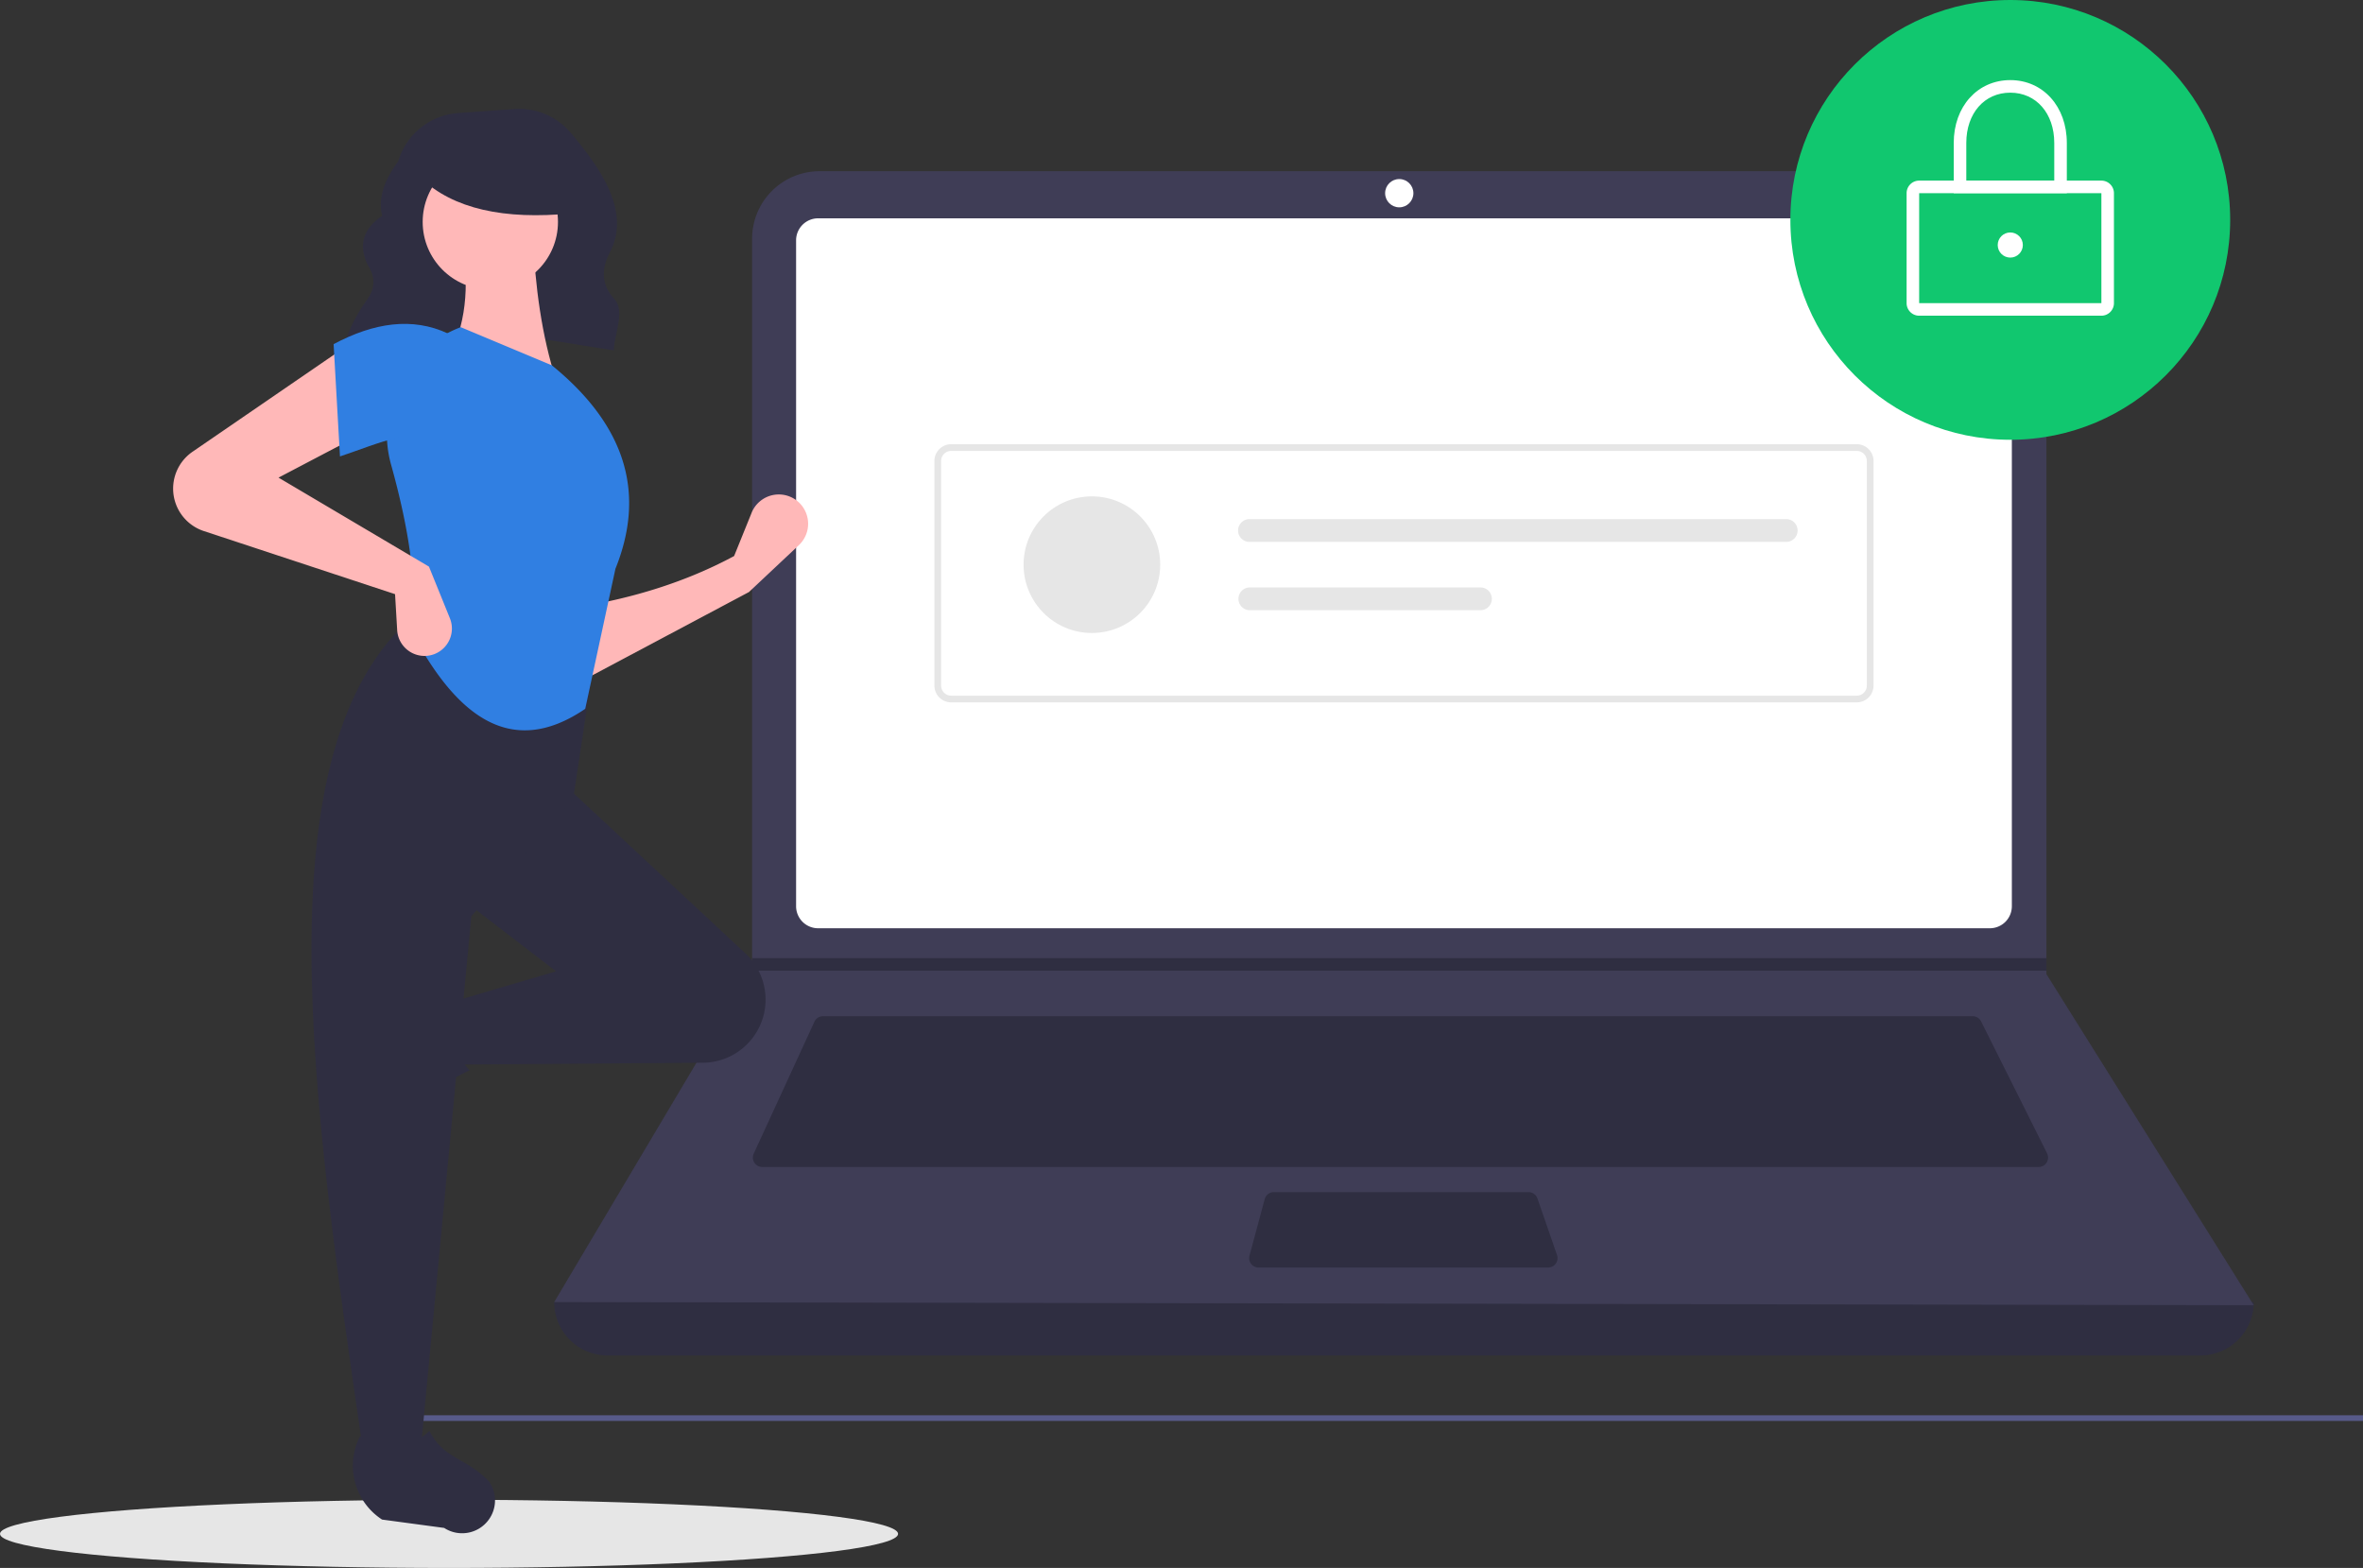 <svg id="Grupo_84" data-name="Grupo 84" xmlns="http://www.w3.org/2000/svg" width="929.97" height="617.113" viewBox="0 0 929.97 617.113">
  <rect x="0" y="0" width="929.97" height="617.113" fill="#333333" stroke="none"/>
  <rect id="Retângulo_45" data-name="Retângulo 45" width="785.425" height="2.237" transform="translate(144.545 557.014)" fill="#575a89"/>
  <ellipse id="Elipse_33" data-name="Elipse 33" cx="176.723" cy="13.422" rx="176.723" ry="13.422" transform="translate(0 590.269)" fill="#e6e6e6"/>
  <path id="Caminho_243" data-name="Caminho 243" d="M120.772,132.388c30.755-13.082,69.062-4.794,106.471.959.348-6.966,4.568-15.444.148-20.3-5.37-5.9-4.876-12.108-1.644-18.347,8.264-15.955-3.576-32.933-15.529-47.05a26.475,26.475,0,0,0-22.1-9.275l-22.143,1.582A26.52,26.52,0,0,0,142.43,58.907h0c-5.287,7.191-8.117,14.363-6.335,21.5-7.92,5.412-9.251,11.946-5.692,19.31,3.018,4.637,2.985,9.152-.138,13.541a62.539,62.539,0,0,0-9.295,18.462Z" transform="translate(14.312 4.539)" fill="#2f2e41"/>
  <path id="Caminho_244" data-name="Caminho 244" d="M842.847,481.288H216.018A21.018,21.018,0,0,1,195,460.271h0q340.837-39.612,668.865,0h0a21.018,21.018,0,0,1-21.018,21.018Z" transform="translate(23.108 52.196)" fill="#2f2e41"/>
  <path id="Caminho_245" data-name="Caminho 245" d="M863.865,506.564,195,505.328l77.519-130.435.371-.617V86.811a26.566,26.566,0,0,1,26.564-26.569H755.7a26.566,26.566,0,0,1,26.569,26.564V376.253Z" transform="translate(23.108 7.139)" fill="#3f3d56"/>
  <path id="Caminho_246" data-name="Caminho 246" d="M288.767,76.823a8.663,8.663,0,0,0-8.654,8.654V347.582a8.664,8.664,0,0,0,8.654,8.655H749.926a8.664,8.664,0,0,0,8.654-8.655V85.477a8.663,8.663,0,0,0-8.654-8.654Z" transform="translate(33.194 9.104)" fill="#fff"/>
  <path id="Caminho_247" data-name="Caminho 247" d="M292.5,357.584a3.719,3.719,0,0,0-3.37,2.159l-23.886,51.926a3.707,3.707,0,0,0,3.369,5.259H770.926a3.707,3.707,0,0,0,3.316-5.368l-25.963-51.927a3.691,3.691,0,0,0-3.316-2.05Z" transform="translate(31.392 42.375)" fill="#2f2e41"/>
  <circle id="Elipse_34" data-name="Elipse 34" cx="5.564" cy="5.564" r="5.564" transform="translate(545.122 70.472)" fill="#fff"/>
  <path id="Caminho_248" data-name="Caminho 248" d="M449.228,419.484a3.716,3.716,0,0,0-3.582,2.745l-5.992,22.254a3.708,3.708,0,0,0,3.581,4.674H557.182a3.71,3.71,0,0,0,3.5-4.922l-7.7-22.254a3.712,3.712,0,0,0-3.505-2.5Z" transform="translate(52.085 49.71)" fill="#2f2e41"/>
  <path id="Caminho_249" data-name="Caminho 249" d="M774.052,337.135v4.945H264.306l.384-.617v-4.327Z" transform="translate(31.321 39.951)" fill="#2f2e41"/>
  <circle id="Elipse_35" data-name="Elipse 35" cx="86.544" cy="86.544" r="86.544" transform="translate(704.611 0)" fill="#11c76f"/>
  <path id="Caminho_250" data-name="Caminho 250" d="M747.511,116.722H675.8a4.951,4.951,0,0,1-4.945-4.946V68.5a4.951,4.951,0,0,1,4.945-4.946h71.708a4.95,4.95,0,0,1,4.945,4.946v43.271A4.95,4.95,0,0,1,747.511,116.722ZM675.8,68.5v43.271h71.712l0-43.271Z" transform="translate(79.499 7.532)" fill="#fff"/>
  <path id="Caminho_251" data-name="Caminho 251" d="M731.947,72.7H687.438V52.914c0-14.328,9.36-24.727,22.255-24.727s22.254,10.4,22.254,24.727ZM692.384,67.75H727V52.914c0-11.647-7.118-19.782-17.309-19.782s-17.309,8.135-17.309,19.782Z" transform="translate(81.463 3.34)" fill="#fff"/>
  <circle id="Elipse_36" data-name="Elipse 36" cx="4.945" cy="4.945" r="4.945" transform="translate(786.21 91.49)" fill="#fff"/>
  <path id="Caminho_252" data-name="Caminho 252" d="M691.779,257.914h-356.4a6.607,6.607,0,0,1-6.6-6.6V162.907a6.608,6.608,0,0,1,6.6-6.6h356.4a6.608,6.608,0,0,1,6.6,6.6v88.408A6.607,6.607,0,0,1,691.779,257.914Zm-356.4-98.967a3.965,3.965,0,0,0-3.959,3.961v88.408a3.964,3.964,0,0,0,3.959,3.96h356.4a3.964,3.964,0,0,0,3.959-3.96V162.907a3.964,3.964,0,0,0-3.959-3.961Z" transform="translate(38.961 18.523)" fill="#e6e6e6"/>
  <circle id="Elipse_37" data-name="Elipse 37" cx="26.885" cy="26.885" r="26.885" transform="translate(402.833 195.357)" fill="#e6e6e6"/>
  <path id="Caminho_253" data-name="Caminho 253" d="M440.179,182.671a4.481,4.481,0,1,0-.017,8.961H651.417a4.481,4.481,0,0,0,0-8.961Z" transform="translate(51.63 21.647)" fill="#e6e6e6"/>
  <path id="Caminho_254" data-name="Caminho 254" d="M440.178,206.708a4.481,4.481,0,0,0,0,8.961h90.9a4.481,4.481,0,0,0,0-8.961Z" transform="translate(51.631 24.495)" fill="#e6e6e6"/>
  <path id="Caminho_255" data-name="Caminho 255" d="M270.591,212.4l-65.883,35.027-.834-29.19c21.5-3.589,41.963-9.839,60.88-20.014l6.89-17.024a11.541,11.541,0,0,1,19.615-3h0a11.541,11.541,0,0,1-1.017,15.736Z" transform="translate(24.159 20.618)" fill="#ffb8b8"/>
  <path id="Caminho_256" data-name="Caminho 256" d="M119.646,393.813h0a12.949,12.949,0,0,1,1.643-10.473l14.473-22.211a25.292,25.292,0,0,1,32.811-8.656h0c-6.082,10.353-5.235,19.435,2.1,27.328a131.57,131.57,0,0,0-31.246,21.3,12.944,12.944,0,0,1-19.782-7.29Z" transform="translate(14.124 41.434)" fill="#2f2e41"/>
  <path id="Caminho_257" data-name="Caminho 257" d="M279.07,373.477h0a24.835,24.835,0,0,1-21.107,12.057l-96.146.728-4.17-24.185,42.532-12.509-35.861-27.521,39.2-45.868,71.193,66.354A24.833,24.833,0,0,1,279.07,373.477Z" transform="translate(18.681 32.728)" fill="#2f2e41"/>
  <path id="Caminho_258" data-name="Caminho 258" d="M152.5,545.946H129.98C109.763,407.366,89.184,268.4,150,216.53L221.716,228.2l-9.174,60.88-40.03,45.868Z" transform="translate(12.988 25.659)" fill="#2f2e41"/>
  <path id="Caminho_259" data-name="Caminho 259" d="M170.566,543.333h0a12.945,12.945,0,0,1-10.473-1.643L135.644,538.4a25.294,25.294,0,0,1-8.658-32.811h0c10.354,6.082,19.437,5.233,27.33-2.1,5.577,11.26,14.765,10.573,23.541,20.06a12.947,12.947,0,0,1-7.29,19.782Z" transform="translate(14.713 59.665)" fill="#2f2e41"/>
  <path id="Caminho_260" data-name="Caminho 260" d="M200.09,139.864l-41.7-10.007c6.926-14.176,7.5-29.949,4.17-46.7l28.355-.834C191.8,103.153,194.492,122.616,200.09,139.864Z" transform="translate(18.77 9.755)" fill="#ffb8b8"/>
  <path id="Caminho_261" data-name="Caminho 261" d="M214.19,265.332c-30.355,20.684-51.8.708-68.171-30.113,2.275-18.86-1.408-41.431-8.229-65.955a44.9,44.9,0,0,1,27.41-54.137h0l35.86,15.011c30.45,24.82,36.443,51.705,25.02,80.061Z" transform="translate(16.13 13.643)" fill="#307fe2"/>
  <path id="Caminho_262" data-name="Caminho 262" d="M135.749,156.031l-33.358,17.512L161.6,208.57l8.239,20.322a10.779,10.779,0,0,1-5.939,14.039q-.265.107-.536.2h0a10.78,10.78,0,0,1-14.274-9.556l-.833-14.164L73,194.576a17.6,17.6,0,0,1-11.043-10.75h0a17.6,17.6,0,0,1,6.6-20.472l60.515-41.517Z" transform="translate(7.219 14.438)" fill="#ffb8b8"/>
  <path id="Caminho_263" data-name="Caminho 263" d="M162.417,160.3c-13.913-6.1-26.564.526-42.532,5.837l-2.5-44.2c15.856-8.451,30.974-10.73,45.034-4.17Z" transform="translate(13.91 13.505)" fill="#307fe2"/>
  <circle id="Elipse_38" data-name="Elipse 38" cx="26.623" cy="26.623" r="26.623" transform="translate(166.347 60.724)" fill="#ffb8b8"/>
  <path id="Caminho_264" data-name="Caminho 264" d="M207.281,77.62c-26.359,2.582-46.444-1.729-59.281-14V53.732h57.044Z" transform="translate(17.538 6.367)" fill="#2f2e41"/>
</svg>
